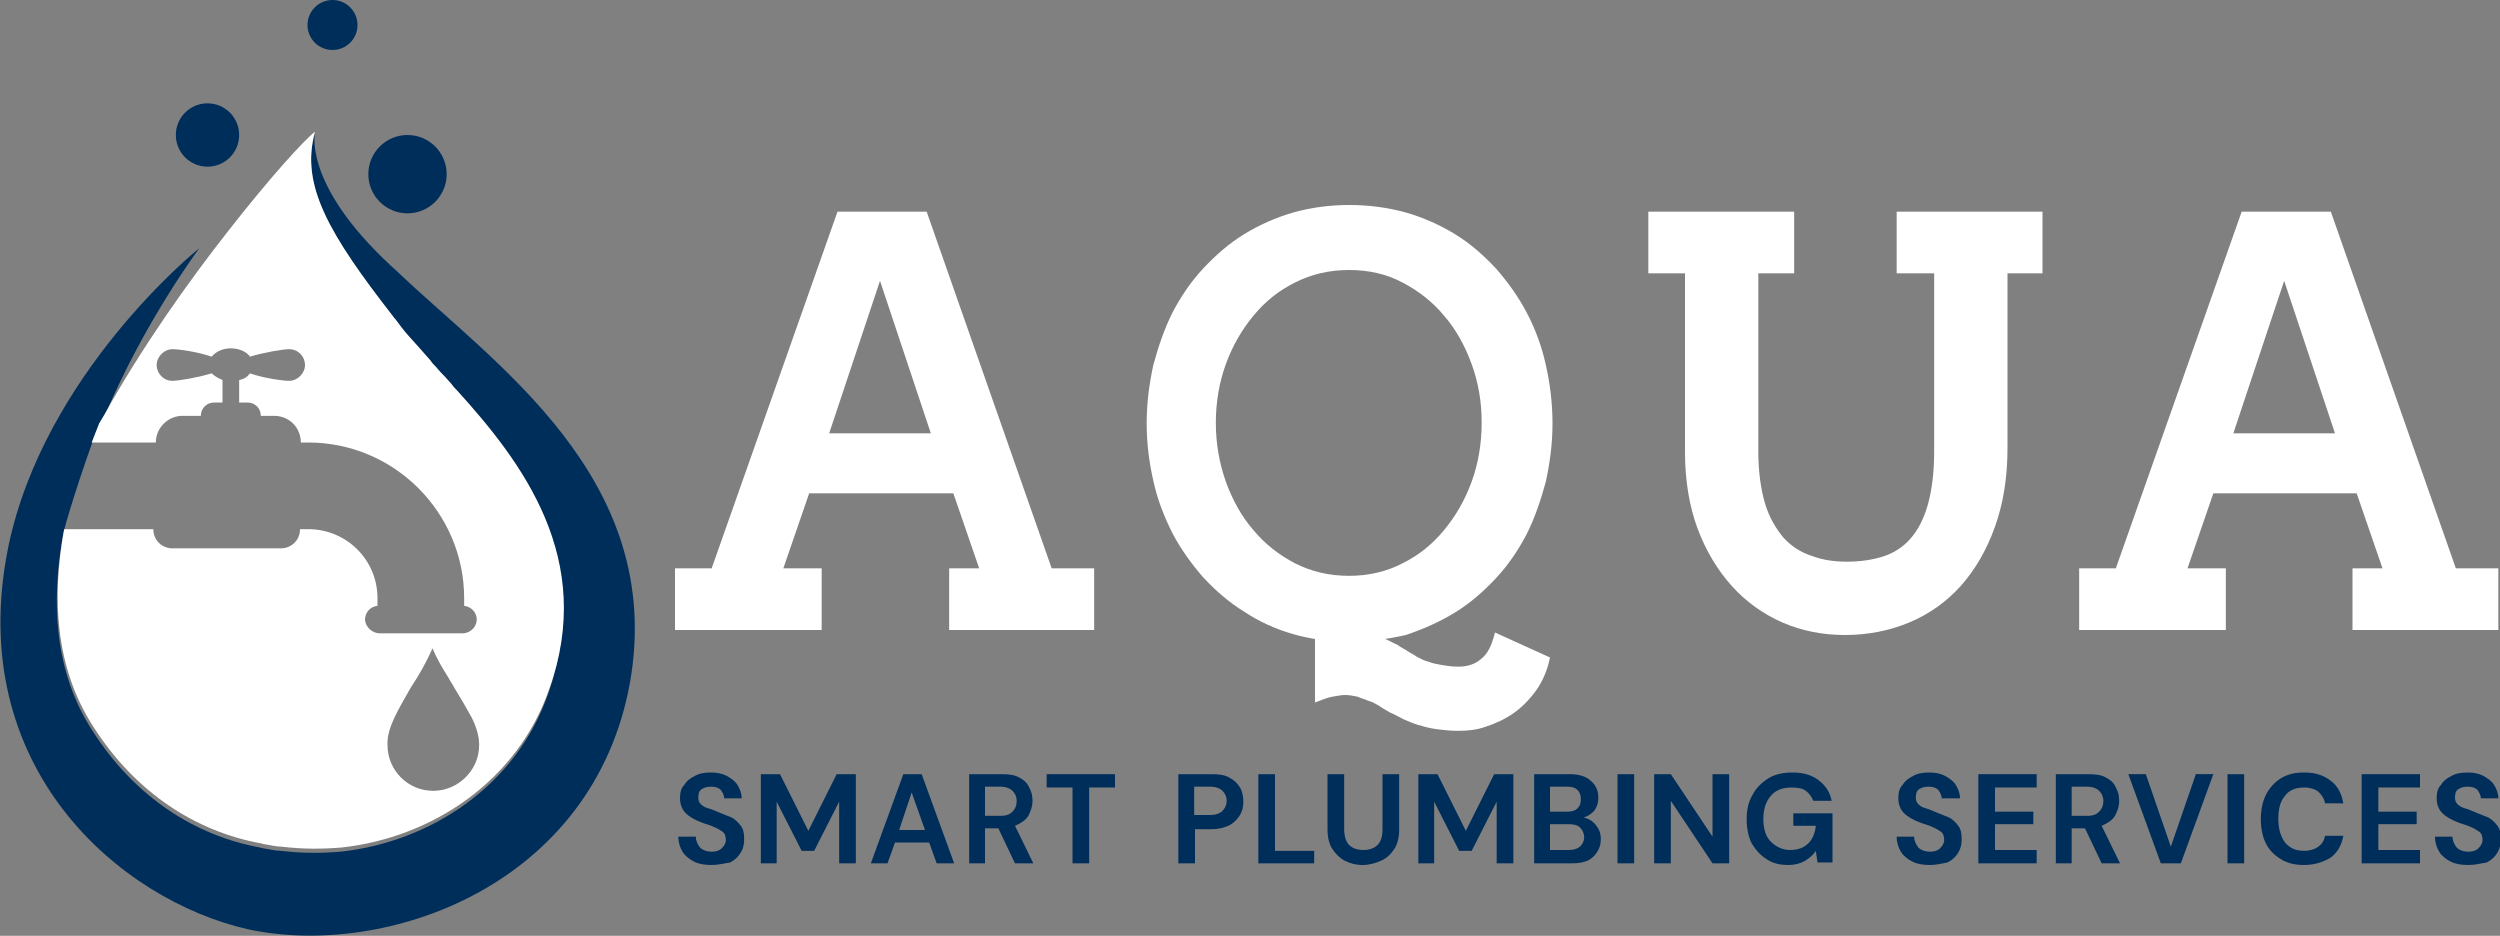<?xml version="1.0" encoding="utf-8"?>
<!-- Generator: Adobe Illustrator 19.0.0, SVG Export Plug-In . SVG Version: 6.00 Build 0)  -->
<svg version="1.1" id="Layer_1" xmlns="http://www.w3.org/2000/svg" xmlns:xlink="http://www.w3.org/1999/xlink" x="0px" y="0px"
	 width="300px" height="112.3px" viewBox="-99 195.1 300 112.3" style="enable-background:new -99 195.1 300 112.3;"
	 xml:space="preserve">
<rect x="-99" y="195.1" width="300" height="112.3" fill="#808080" stroke="none"/>
<style type="text/css">
	.st0{fill:#002E5B;}
	.st1{fill:#FFFFFF;}
</style>
<g>
	<g>
		<g>
			<path class="st0" d="M-13.6,298.9c-0.8,0-1.5-0.1-2.1-0.4c-0.6-0.3-1.1-0.7-1.4-1.2c-0.3-0.5-0.5-1.1-0.5-1.8h2.1
				c0,0.5,0.2,0.9,0.5,1.3c0.3,0.3,0.8,0.5,1.4,0.5c0.5,0,0.9-0.1,1.2-0.4c0.3-0.3,0.5-0.6,0.5-1c0-0.4-0.1-0.8-0.4-1
				c-0.3-0.2-0.6-0.4-1.1-0.6c-0.4-0.2-0.9-0.3-1.4-0.5c-0.8-0.3-1.5-0.7-1.9-1.1c-0.4-0.4-0.7-1-0.7-1.8c0-0.6,0.1-1.2,0.5-1.6
				c0.3-0.5,0.7-0.8,1.3-1.1c0.5-0.3,1.2-0.4,1.9-0.4c0.7,0,1.3,0.1,1.9,0.4c0.5,0.3,1,0.6,1.3,1.1c0.3,0.5,0.5,1,0.5,1.6h-2.1
				c0-0.4-0.2-0.7-0.4-1c-0.3-0.3-0.7-0.4-1.2-0.4c-0.4,0-0.8,0.1-1.1,0.3c-0.3,0.2-0.4,0.5-0.4,1c0,0.4,0.1,0.6,0.3,0.8
				c0.2,0.2,0.5,0.4,0.9,0.5c0.4,0.1,0.8,0.3,1.3,0.5c0.5,0.2,1,0.4,1.5,0.6c0.4,0.2,0.8,0.6,1.1,1c0.3,0.4,0.4,0.9,0.4,1.6
				c0,0.6-0.1,1.1-0.4,1.6c-0.3,0.5-0.7,0.9-1.3,1.2C-12.1,298.7-12.8,298.9-13.6,298.9z"/>
			<path class="st0" d="M-7.7,298.7V288h2.3l3.4,6.8l3.4-6.8h2.3v10.7h-2v-7.4l-3,5.9h-1.5l-3-5.9v7.4H-7.7z"/>
			<path class="st0" d="M5.5,298.7L9.4,288h2.2l3.9,10.7h-2.1l-0.9-2.5H8.4l-0.9,2.5H5.5z M8.9,294.7H12l-1.6-4.5L8.9,294.7z"/>
			<path class="st0" d="M17.3,298.7V288h3.9c0.9,0,1.6,0.1,2.1,0.4c0.6,0.3,1,0.7,1.2,1.2c0.3,0.5,0.4,1,0.4,1.6
				c0,0.7-0.2,1.2-0.5,1.8c-0.3,0.5-0.9,0.9-1.6,1.2l2.2,4.5h-2.2l-2-4.2h-1.6v4.2H17.3z M19.2,293h1.9c0.7,0,1.1-0.2,1.4-0.5
				c0.3-0.3,0.5-0.7,0.5-1.3c0-0.5-0.2-0.9-0.5-1.2c-0.3-0.3-0.8-0.5-1.5-0.5h-1.8V293z"/>
			<path class="st0" d="M29.7,298.7v-9.1h-3.1V288h8.2v1.6h-3.1v9.1H29.7z"/>
			<path class="st0" d="M42.4,298.7V288h4c0.9,0,1.6,0.1,2.1,0.4c0.6,0.3,1,0.7,1.3,1.2c0.3,0.5,0.4,1.1,0.4,1.7
				c0,0.6-0.1,1.1-0.4,1.6c-0.3,0.5-0.7,0.9-1.2,1.2c-0.6,0.3-1.3,0.5-2.2,0.5h-2v4.1H42.4z M44.3,292.9h1.9c0.7,0,1.2-0.2,1.5-0.5
				c0.3-0.3,0.5-0.7,0.5-1.2c0-0.5-0.2-0.9-0.5-1.2c-0.3-0.3-0.8-0.5-1.5-0.5h-1.9V292.9z"/>
			<path class="st0" d="M52,298.7V288h2v9.2h4.7v1.5H52z"/>
			<path class="st0" d="M64.5,298.9c-0.8,0-1.5-0.2-2.1-0.5c-0.6-0.3-1.1-0.8-1.5-1.4c-0.4-0.6-0.6-1.4-0.6-2.4V288h2v6.6
				c0,0.8,0.2,1.5,0.6,1.9c0.4,0.4,1,0.6,1.7,0.6c0.7,0,1.3-0.2,1.7-0.6c0.4-0.4,0.6-1,0.6-1.9V288h2v6.6c0,1-0.2,1.8-0.6,2.4
				c-0.4,0.6-0.9,1.1-1.6,1.4C66,298.7,65.3,298.9,64.5,298.9z"/>
			<path class="st0" d="M71.2,298.7V288h2.3l3.4,6.8l3.4-6.8h2.3v10.7h-2v-7.4l-3,5.9h-1.5l-3-5.9v7.4H71.2z"/>
			<path class="st0" d="M85.1,298.7V288h4.3c1.1,0,2,0.3,2.5,0.8c0.6,0.5,0.9,1.2,0.9,2c0,0.7-0.2,1.2-0.5,1.6
				c-0.4,0.4-0.8,0.7-1.3,0.8c0.6,0.1,1.1,0.4,1.5,0.9c0.4,0.5,0.6,1,0.6,1.7c0,0.8-0.3,1.5-0.9,2.1c-0.6,0.6-1.5,0.8-2.6,0.8H85.1z
				 M87,292.5h2c0.6,0,1-0.1,1.3-0.4c0.3-0.3,0.4-0.6,0.4-1.1c0-0.4-0.1-0.8-0.4-1.1c-0.3-0.3-0.7-0.4-1.3-0.4h-2V292.5z M87,297.1
				h2.2c0.6,0,1-0.1,1.4-0.4c0.3-0.3,0.5-0.7,0.5-1.1c0-0.5-0.2-0.9-0.5-1.2c-0.3-0.3-0.8-0.4-1.4-0.4H87V297.1z"/>
			<path class="st0" d="M95.1,298.7V288h2v10.7H95.1z"/>
			<path class="st0" d="M99.5,298.7V288h2l5,7.5V288h2v10.7h-2l-5-7.5v7.5H99.5z"/>
			<path class="st0" d="M115.6,298.9c-1,0-1.9-0.2-2.6-0.7c-0.8-0.5-1.3-1.1-1.8-1.9c-0.4-0.8-0.6-1.8-0.6-2.9
				c0-1.1,0.2-2.1,0.7-2.9c0.4-0.8,1.1-1.5,1.9-2c0.8-0.5,1.8-0.7,2.9-0.7c1.3,0,2.3,0.3,3.1,0.9s1.4,1.4,1.6,2.5h-2.2
				c-0.2-0.5-0.5-0.9-0.9-1.2c-0.4-0.3-1-0.4-1.7-0.4c-1.1,0-1.9,0.3-2.5,1c-0.6,0.7-0.9,1.6-0.9,2.8c0,1.2,0.3,2.1,0.9,2.7
				c0.6,0.6,1.4,1,2.3,1c1,0,1.7-0.3,2.2-0.8c0.5-0.5,0.8-1.2,0.9-2.1h-2.7v-1.5h4.7v5.9h-1.8l-0.2-1.4c-0.3,0.5-0.8,0.9-1.3,1.2
				C117.1,298.7,116.4,298.9,115.6,298.9z"/>
			<path class="st0" d="M132.6,298.9c-0.8,0-1.5-0.1-2.1-0.4c-0.6-0.3-1.1-0.7-1.4-1.2c-0.3-0.5-0.5-1.1-0.5-1.8h2.1
				c0,0.5,0.2,0.9,0.5,1.3c0.3,0.3,0.8,0.5,1.4,0.5c0.5,0,0.9-0.1,1.2-0.4s0.5-0.6,0.5-1c0-0.4-0.1-0.8-0.4-1
				c-0.3-0.2-0.6-0.4-1.1-0.6c-0.4-0.2-0.9-0.3-1.4-0.5c-0.8-0.3-1.5-0.7-1.9-1.1c-0.4-0.4-0.7-1-0.7-1.8c0-0.6,0.1-1.2,0.5-1.6
				c0.3-0.5,0.7-0.8,1.3-1.1c0.5-0.3,1.2-0.4,1.9-0.4c0.7,0,1.3,0.1,1.9,0.4c0.5,0.3,1,0.6,1.3,1.1s0.5,1,0.5,1.6H134
				c0-0.4-0.2-0.7-0.4-1c-0.3-0.3-0.7-0.4-1.2-0.4c-0.4,0-0.8,0.1-1.1,0.3s-0.4,0.5-0.4,1c0,0.4,0.1,0.6,0.3,0.8
				c0.2,0.2,0.5,0.4,0.9,0.5c0.4,0.1,0.8,0.3,1.3,0.5c0.5,0.2,1,0.4,1.5,0.6c0.4,0.2,0.8,0.6,1.1,1c0.3,0.4,0.4,0.9,0.4,1.6
				c0,0.6-0.1,1.1-0.4,1.6c-0.3,0.5-0.7,0.9-1.3,1.2C134.1,298.7,133.4,298.9,132.6,298.9z"/>
			<path class="st0" d="M138.4,298.7V288h7v1.6h-5v2.9h4.6v1.5h-4.6v3.1h5v1.6H138.4z"/>
			<path class="st0" d="M147.7,298.7V288h3.9c0.9,0,1.6,0.1,2.1,0.4c0.6,0.3,1,0.7,1.2,1.2c0.3,0.5,0.4,1,0.4,1.6
				c0,0.7-0.2,1.2-0.5,1.8c-0.3,0.5-0.9,0.9-1.6,1.2l2.2,4.5h-2.2l-2-4.2h-1.6v4.2H147.7z M149.6,293h1.9c0.7,0,1.1-0.2,1.4-0.5
				c0.3-0.3,0.5-0.7,0.5-1.3c0-0.5-0.2-0.9-0.5-1.2c-0.3-0.3-0.8-0.5-1.5-0.5h-1.8V293z"/>
			<path class="st0" d="M160.3,298.7l-3.9-10.7h2.1l3,8.7l3-8.7h2.1l-3.9,10.7H160.3z"/>
			<path class="st0" d="M168.3,298.7V288h2v10.7H168.3z"/>
			<path class="st0" d="M177.5,298.9c-1.1,0-2-0.2-2.8-0.7c-0.8-0.5-1.4-1.1-1.8-1.9c-0.4-0.8-0.6-1.8-0.6-2.9
				c0-1.1,0.2-2.1,0.6-2.9c0.4-0.8,1-1.5,1.8-2c0.8-0.5,1.7-0.7,2.8-0.7c1.3,0,2.3,0.3,3.2,1c0.8,0.6,1.3,1.5,1.5,2.7h-2.2
				c-0.1-0.6-0.4-1-0.8-1.4c-0.4-0.3-1-0.5-1.7-0.5c-1,0-1.8,0.3-2.3,1c-0.6,0.7-0.8,1.6-0.8,2.8c0,1.2,0.3,2.1,0.8,2.8
				c0.6,0.7,1.3,1,2.3,1c0.7,0,1.3-0.2,1.7-0.5s0.7-0.7,0.8-1.3h2.2c-0.2,1.1-0.7,2-1.5,2.6C179.9,298.5,178.8,298.9,177.5,298.9z"
				/>
			<path class="st0" d="M184.4,298.7V288h7v1.6h-5v2.9h4.6v1.5h-4.6v3.1h5v1.6H184.4z"/>
			<path class="st0" d="M197.2,298.9c-0.8,0-1.5-0.1-2.1-0.4c-0.6-0.3-1.1-0.7-1.4-1.2c-0.3-0.5-0.5-1.1-0.5-1.8h2.1
				c0,0.5,0.2,0.9,0.5,1.3c0.3,0.3,0.8,0.5,1.4,0.5c0.5,0,0.9-0.1,1.2-0.4s0.5-0.6,0.5-1c0-0.4-0.1-0.8-0.4-1
				c-0.3-0.2-0.6-0.4-1.1-0.6c-0.4-0.2-0.9-0.3-1.4-0.5c-0.8-0.3-1.5-0.7-1.9-1.1c-0.4-0.4-0.7-1-0.7-1.8c0-0.6,0.1-1.2,0.5-1.6
				c0.3-0.5,0.7-0.8,1.3-1.1c0.5-0.3,1.2-0.4,1.9-0.4c0.7,0,1.3,0.1,1.9,0.4c0.5,0.3,1,0.6,1.3,1.1c0.3,0.5,0.5,1,0.5,1.6h-2.1
				c0-0.4-0.2-0.7-0.4-1c-0.3-0.3-0.7-0.4-1.2-0.4c-0.4,0-0.8,0.1-1.1,0.3s-0.4,0.5-0.4,1c0,0.4,0.1,0.6,0.3,0.8
				c0.2,0.2,0.5,0.4,0.9,0.5c0.4,0.1,0.8,0.3,1.3,0.5c0.5,0.2,1,0.4,1.5,0.6c0.4,0.2,0.8,0.6,1.1,1c0.3,0.4,0.4,0.9,0.4,1.6
				c0,0.6-0.1,1.1-0.4,1.6c-0.3,0.5-0.7,0.9-1.3,1.2C198.7,298.7,198.1,298.9,197.2,298.9z"/>
		</g>
		<g>
			<path class="st1" d="M14.9,270.7v-7.4h3.6l-3.1-9H-1.9l-3.1,9h4.6v7.4h-17.6v-7.4h4.4l15.1-42.8h10.7l15,42.8h5.1v7.4H14.9z
				 M6.6,228.8l-6.1,18.3h12.2L6.6,228.8z"/>
			<path class="st1" d="M62.9,272.1c-2.4,0-4.6-0.3-6.7-0.9c-2.1-0.6-4.1-1.5-5.9-2.7c-1.8-1.1-3.4-2.5-4.9-4.1
				c-1.4-1.6-2.7-3.4-3.7-5.3c-1-2-1.8-4-2.3-6.3c-0.5-2.2-0.8-4.5-0.8-6.9c0-2.4,0.3-4.7,0.8-7c0.6-2.2,1.3-4.3,2.3-6.3
				c1-1.9,2.2-3.7,3.7-5.3c1.5-1.6,3.1-3,4.9-4.1c1.8-1.1,3.8-2,5.9-2.6c2.1-0.6,4.4-0.9,6.7-0.9c2.4,0,4.6,0.3,6.8,0.9
				c2.1,0.6,4.1,1.5,5.9,2.6c1.8,1.1,3.4,2.5,4.9,4.1c1.4,1.6,2.7,3.4,3.7,5.3c1,1.9,1.8,4,2.3,6.3c0.5,2.2,0.8,4.6,0.8,7
				c0,2.4-0.3,4.7-0.8,7c-0.6,2.2-1.3,4.3-2.3,6.3c-1,1.9-2.2,3.7-3.7,5.3c-1.5,1.6-3.1,3-4.9,4.1c-1.8,1.1-3.8,2-5.9,2.7
				C67.5,271.8,65.3,272.1,62.9,272.1z M62.9,227.5c-2.4,0-4.5,0.5-6.5,1.5c-2,1-3.6,2.3-5,4c-1.4,1.7-2.5,3.6-3.3,5.8
				c-0.8,2.2-1.2,4.6-1.2,7c0,2.5,0.4,4.8,1.2,7.1c0.8,2.2,1.9,4.2,3.3,5.8c1.4,1.7,3.1,3,5,4c2,1,4.1,1.5,6.5,1.5
				c2.3,0,4.5-0.5,6.4-1.5c2-1,3.6-2.3,5-4c1.4-1.7,2.5-3.6,3.3-5.8c0.8-2.2,1.2-4.6,1.2-7.1c0-2.5-0.4-4.8-1.2-7
				c-0.8-2.2-1.9-4.2-3.3-5.8c-1.4-1.7-3.1-3-5-4C67.4,228,65.3,227.5,62.9,227.5z M76,282.8c-1,0-1.8-0.1-2.6-0.2
				c-0.8-0.1-1.5-0.3-2.2-0.5c-0.7-0.2-1.3-0.5-1.8-0.7c-0.6-0.3-1.1-0.6-1.6-0.8c-0.5-0.3-0.9-0.5-1.3-0.8
				c-0.4-0.2-0.8-0.5-1.3-0.6c-0.4-0.2-0.9-0.3-1.3-0.5c-0.5-0.1-1-0.2-1.5-0.2c-0.4,0-0.9,0.1-1.5,0.2c-0.6,0.1-1.3,0.4-2.1,0.7
				v-7.8c0.7-0.3,1.3-0.5,2-0.6c0.6-0.1,1.2-0.2,1.7-0.2c1.1,0,2.1,0.2,3,0.4s1.9,0.6,2.8,1.1c0.2,0.1,0.5,0.2,0.7,0.4
				c0.2,0.1,0.5,0.3,0.7,0.4c0.4,0.3,0.9,0.5,1.3,0.8c0.4,0.2,0.9,0.5,1.4,0.6c0.5,0.2,1,0.3,1.6,0.4c0.6,0.1,1.2,0.2,2,0.2
				c1.1,0,2-0.3,2.7-0.9c0.8-0.6,1.3-1.6,1.7-3.2l6.6,3c-0.3,1.5-0.9,2.9-1.7,4c-0.8,1.1-1.7,2-2.7,2.7c-1,0.7-2.1,1.2-3.3,1.6
				C78.2,282.7,77.1,282.8,76,282.8z"/>
			<path class="st1" d="M141.9,227.9v20.9c0,3.6-0.5,6.7-1.5,9.5c-1,2.8-2.4,5.2-4.1,7.1s-3.8,3.4-6.2,4.4c-2.4,1-5,1.5-7.7,1.5
				c-2.7,0-5.2-0.5-7.5-1.5c-2.3-1-4.4-2.5-6.1-4.4c-1.7-1.9-3.1-4.2-4.1-6.9c-1-2.7-1.5-5.8-1.5-9.2v-21.4h-4.4v-7.4h17.5v7.4h-4.3
				v21.4c0,2.4,0.3,4.5,0.8,6.2c0.5,1.7,1.3,3,2.2,4.1c0.9,1,2.1,1.8,3.4,2.2c1.3,0.5,2.7,0.7,4.2,0.7c1.6,0,3-0.2,4.3-0.6
				c1.3-0.4,2.4-1.1,3.3-2.1c0.9-1,1.6-2.3,2.1-4c0.5-1.7,0.8-3.9,0.8-6.5v-21.4h-4.5v-7.4h17.5v7.4H141.9z"/>
			<path class="st1" d="M183.3,270.7v-7.4h3.6l-3.1-9h-17.2l-3.1,9h4.6v7.4h-17.6v-7.4h4.4l15.1-42.8h10.7l15,42.8h5.1v7.4H183.3z
				 M175.1,228.8l-6.1,18.3h12.2L175.1,228.8z"/>
		</g>
	</g>
	<g>
		<circle class="st0" cx="-74.1" cy="211.3" r="3.8"/>
		<circle class="st0" cx="-59.1" cy="198.1" r="3"/>
		<circle class="st0" cx="-50.1" cy="216" r="4.7"/>
		<g>
			<path class="st0" d="M-23.4,277c-4.4,24.4-29.3,33.2-45.9,29.6c-15.3-3.5-34.1-19.4-28.7-45.9c4.3-20.7,22.5-35.5,22.9-35.8
				c-0.2,0.3-6.7,9-11.5,20.5l0,0c-0.2,0.3-0.4,0.7-0.6,1c-0.7,1.4-3.6,10.1-4.2,12.7c-1.5,8.2-1.1,16.6,3.5,23.7
				c5.1,8,12.4,12.6,20.1,14c0.1,0,0.3,0.1,0.4,0.1c0.7,0.1,1.4,0.3,2.1,0.3c2.5,0.3,4.8,0.3,7.2,0.1c10.9-1.2,21.1-8,24.9-19
				c5.6-16.1-3.1-27.7-11.1-36.4c-0.2-0.2-0.4-0.4-0.6-0.7c-0.3-0.3-0.6-0.7-0.9-1c-0.1-0.1-0.2-0.2-0.3-0.3
				c-0.3-0.3-0.5-0.6-0.8-0.9c-0.2-0.2-0.4-0.4-0.5-0.6c-0.5-0.6-1-1.1-1.5-1.7c-0.7-0.8-1.4-1.5-2-2.3c-0.1-0.1-0.2-0.3-0.3-0.4
				c-0.1-0.1-0.2-0.3-0.3-0.4s-0.2-0.3-0.3-0.4c-7.7-9.9-11.2-15.8-9.4-22.2c-0.1,0.6-1.1,6.9,10,16.8
				C-39.8,238.7-19.1,252.5-23.4,277z"/>
			<path class="st1" d="M-44.2,241.9c-0.2-0.2-0.4-0.4-0.6-0.7c-0.3-0.3-0.6-0.7-0.9-1c-0.1-0.1-0.2-0.2-0.3-0.3
				c-0.3-0.3-0.5-0.6-0.8-0.9c-0.2-0.2-0.4-0.4-0.5-0.6c-0.5-0.6-1-1.1-1.5-1.7c-0.7-0.8-1.4-1.5-2-2.3c-0.1-0.1-0.2-0.3-0.3-0.4
				c-0.1-0.1-0.2-0.3-0.3-0.4c-0.1-0.2-0.3-0.3-0.4-0.5c-7.7-9.9-11.2-15.8-9.4-22.2c-1.3,1-5.4,5.5-10.4,11.9
				c-4.8,6.1-10.4,14-14.9,22.1l0,0c-0.2,0.3-0.4,0.7-0.6,1c-0.3,0.8-0.6,1.5-0.9,2.3h7.7c0-1.8,1.5-3.2,3.2-3.2h2.2
				c0-0.9,0.7-1.6,1.6-1.6h1v-2.7c-0.5-0.2-1-0.5-1.3-0.8c-1.6,0.5-4,0.9-4.7,0.9c-1.1,0-1.9-0.9-1.9-1.9s0.9-1.9,1.9-1.9
				c0.7,0,3,0.3,4.7,0.9c0.5-0.6,1.3-1,2.3-1c1,0,1.9,0.4,2.3,1c1.6-0.5,4-0.9,4.7-0.9c1.1,0,1.9,0.9,1.9,1.9s-0.9,1.9-1.9,1.9
				c-0.7,0-3-0.3-4.7-0.9c-0.3,0.4-0.7,0.7-1.3,0.8v2.7h1c0.9,0,1.6,0.7,1.6,1.6h1.6c1.8,0,3.2,1.4,3.2,3.2h0.9
				c10.3,0,18.7,8.4,18.7,18.7v0.9c0.9,0.1,1.6,0.9,1.5,1.8c-0.1,0.9-0.9,1.5-1.7,1.5h-9.9c-0.9,0-1.7-0.7-1.8-1.6
				c0-0.9,0.6-1.6,1.5-1.7v-0.9c0-4.7-3.8-8.3-8.3-8.3H-63c0,1.3-1,2.3-2.3,2.3h-13c-1.3,0-2.3-1-2.3-2.3h-10.7
				c-1.5,8.2-1.1,16.6,3.5,23.7c5.1,8,12.4,12.6,20.1,14c0.1,0,0.3,0.1,0.4,0.1c0.7,0.1,1.4,0.3,2.1,0.3c2.5,0.3,4.8,0.3,7.2,0.1
				c10.9-1.2,21.1-8,24.9-19C-27.5,262.2-36.3,250.6-44.2,241.9z M-49.7,277.6c1-1.5,1.9-3.1,2.6-4.7c0.5,1.2,1.2,2.4,1.9,3.5
				c0.2,0.4,0.5,0.8,0.7,1.2c0.8,1.3,1.5,2.5,2.1,3.6c0.6,1.2,0.9,2.3,0.9,3.3c0,3.1-2.6,5.5-5.5,5.5c-3.1,0-5.5-2.5-5.5-5.5
				C-52.6,282.4-51.1,280.1-49.7,277.6z"/>
		</g>
	</g>
</g>
</svg>
